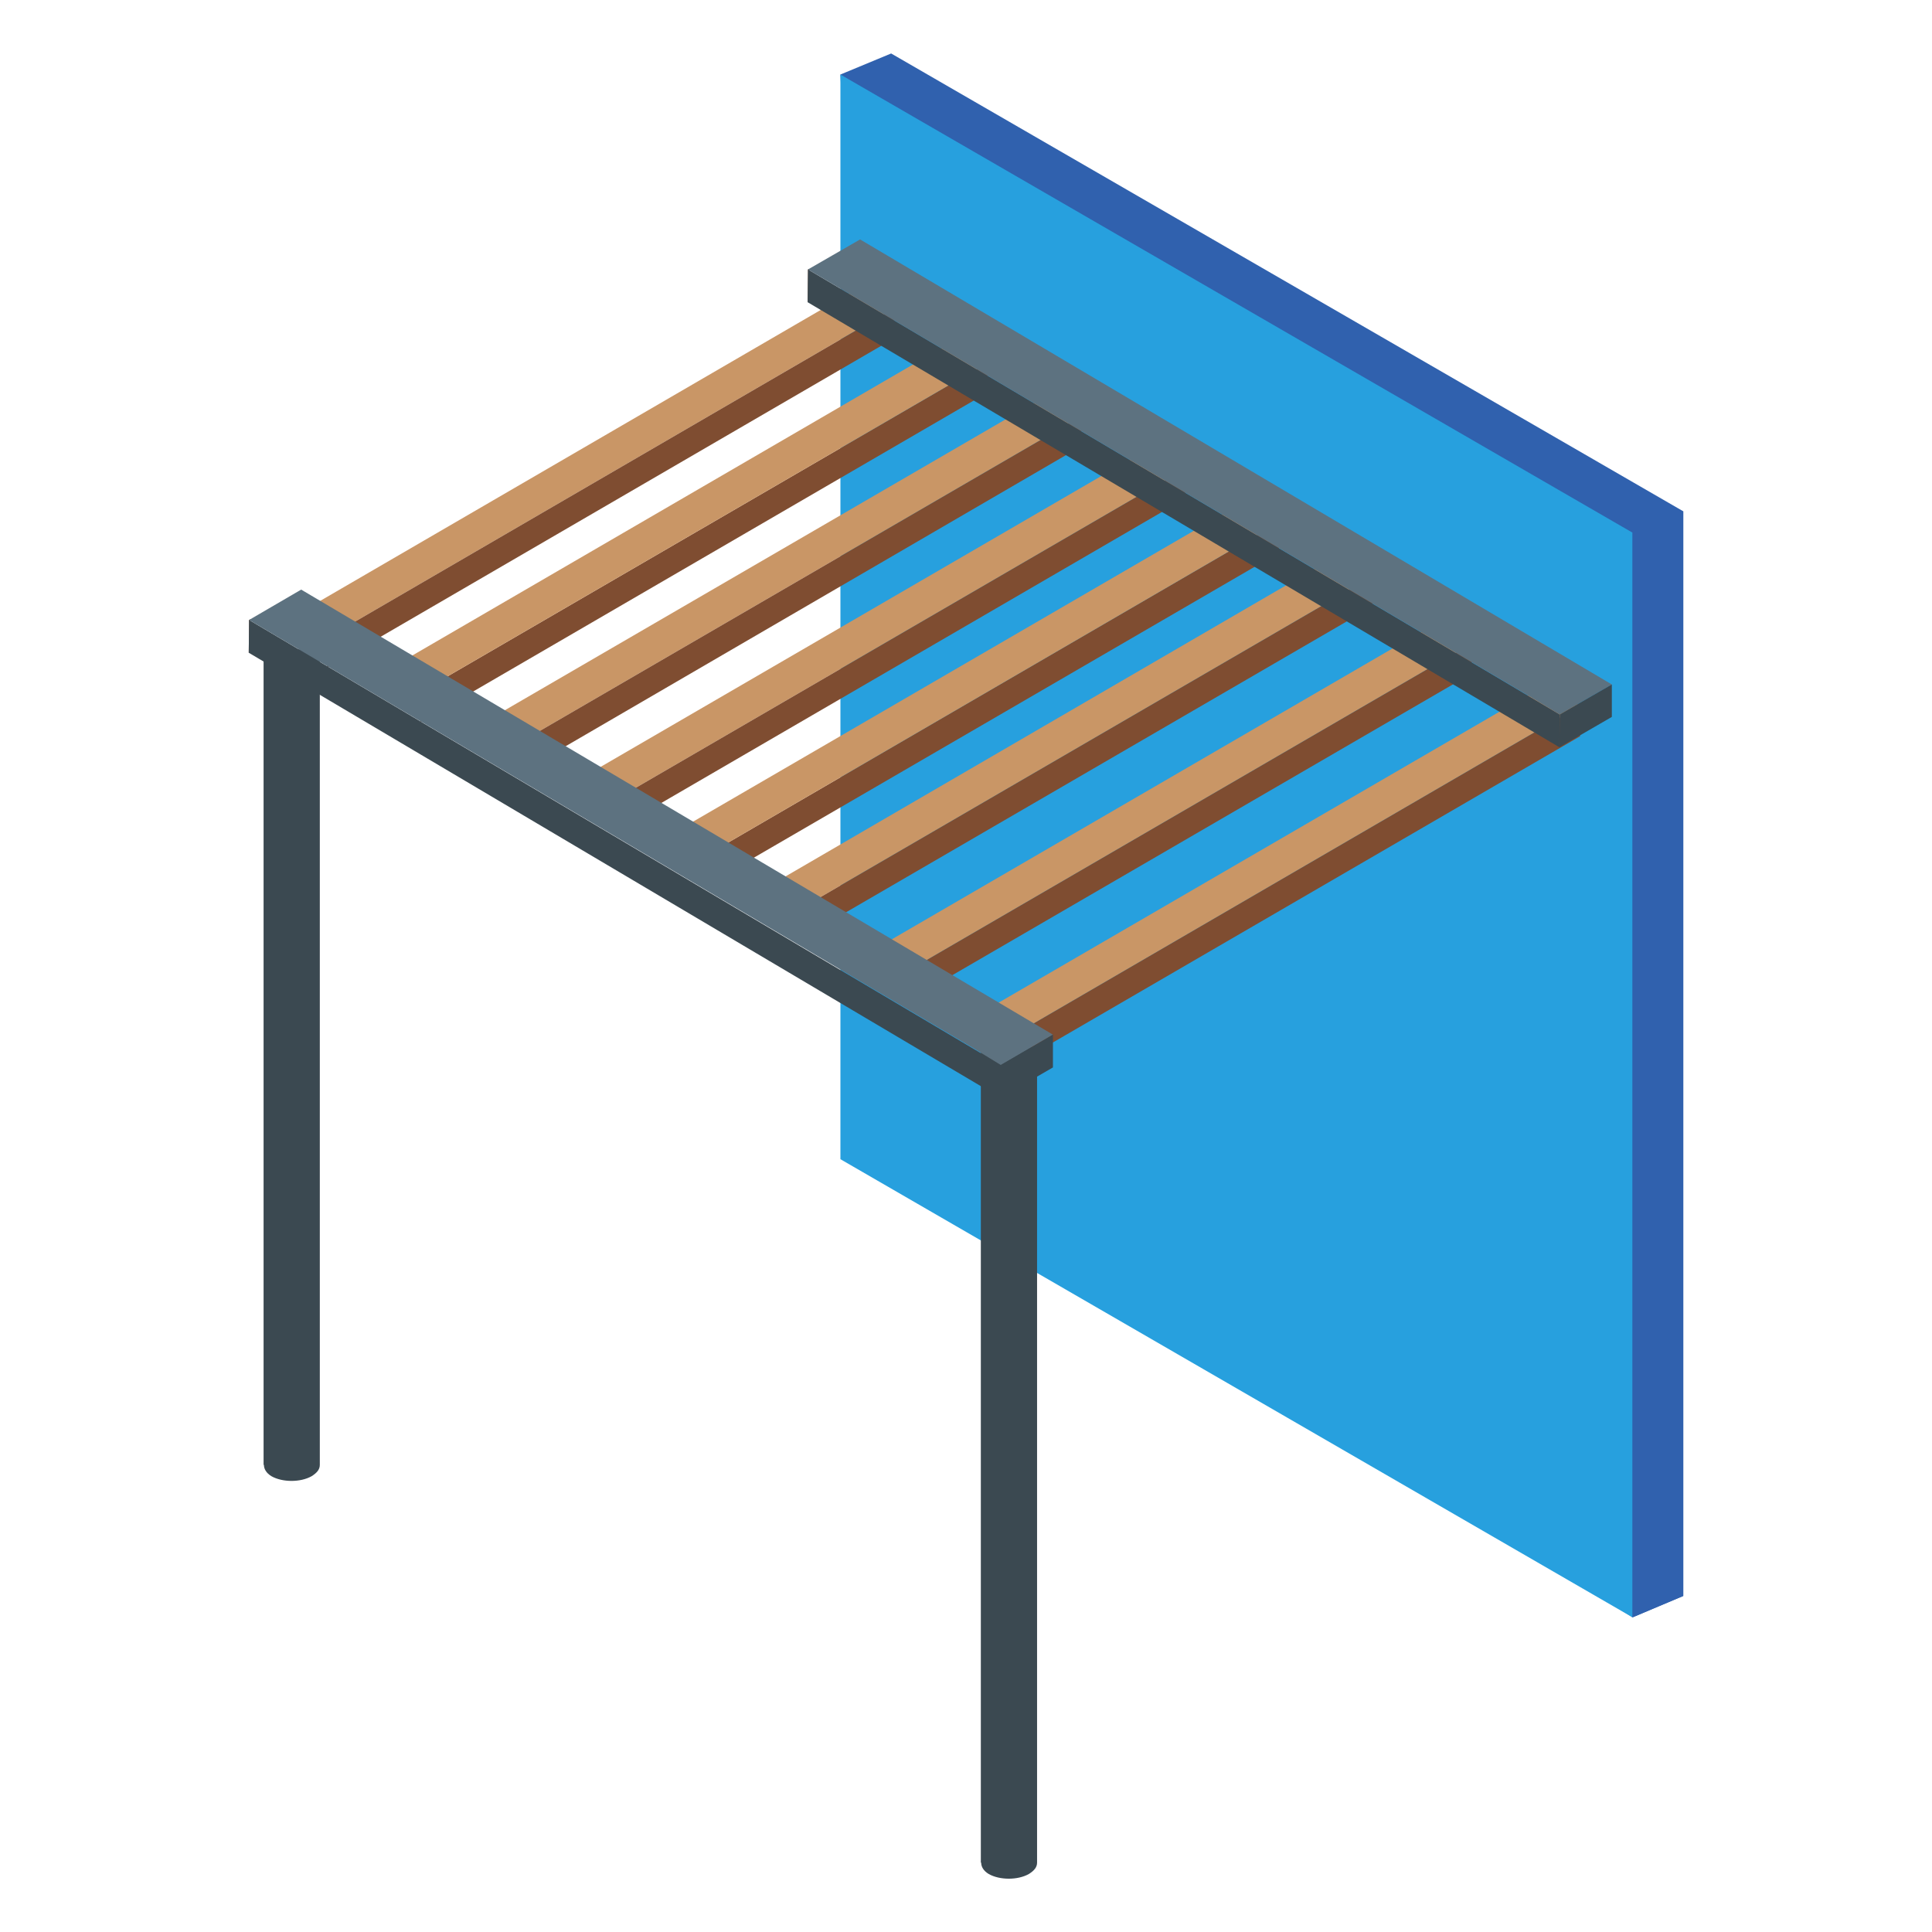<?xml version="1.0" encoding="utf-8"?>
<svg xmlns="http://www.w3.org/2000/svg" data-name="Layer 1" id="Layer_1" viewBox="0 0 56 56">
  <defs>
    <style>
      .cls-1 {
        fill: #3061ae;
      }

      .cls-2 {
        fill: #c99666;
      }

      .cls-3 {
        isolation: isolate;
      }

      .cls-4 {
        fill: #7f4d31;
      }

      .cls-5 {
        fill: #27a0de;
      }

      .cls-6 {
        fill: #5d7280;
      }

      .cls-7 {
        fill: #3b4951;
      }
    </style>
  </defs>
  <g>
    <polygon class="cls-1" points="25.83 32.98 47.32 46.88 48.79 46.26 48.79 14.82 25.83 1.55 24.36 2.16 25.83 32.98"/>
    <polygon class="cls-5" points="24.36 33.6 47.32 46.88 47.32 15.44 24.36 2.16 24.36 33.6"/>
    <polygon class="cls-1" points="48.79 14.82 47.32 15.44 47.32 46.88 48.79 46.26 48.79 14.82"/>
  </g>
  <g>
    <polygon class="cls-2" points="25.91 8.94 9.48 18.49 8.45 17.9 24.88 8.35 25.91 8.94"/>
    <polygon class="cls-4" points="25.91 8.94 25.91 9.81 9.48 19.36 9.48 18.49 25.91 8.94"/>
    <polygon class="cls-4" points="28.63 10.51 28.62 11.38 12.19 20.93 12.19 20.06 28.63 10.51"/>
    <polygon class="cls-2" points="28.63 10.51 12.19 20.06 11.16 19.46 27.59 9.91 28.63 10.51"/>
    <polygon class="cls-2" points="31.34 12.07 14.9 21.62 13.87 21.03 30.31 11.48 31.34 12.07"/>
    <polygon class="cls-4" points="31.34 12.07 31.33 12.94 14.9 22.5 14.9 21.62 31.34 12.07"/>
    <polygon class="cls-2" points="34.36 13.58 17.92 23.13 16.89 22.53 33.33 12.98 34.36 13.58"/>
    <polygon class="cls-4" points="34.36 13.58 34.35 14.45 17.92 24 17.92 23.13 34.36 13.58"/>
    <polygon class="cls-4" points="37.07 15.14 37.07 16.02 20.63 25.57 20.63 24.7 37.07 15.14"/>
    <polygon class="cls-2" points="37.07 15.14 20.63 24.7 19.6 24.1 36.04 14.55 37.07 15.14"/>
    <polygon class="cls-2" points="39.78 16.71 23.34 26.26 22.31 25.67 38.75 16.11 39.78 16.71"/>
    <polygon class="cls-4" points="39.78 16.71 39.78 17.58 23.34 27.13 23.34 26.26 39.78 16.71"/>
    <polygon class="cls-2" points="42.66 18.65 26.22 28.2 25.19 27.61 41.63 18.06 42.66 18.65"/>
    <polygon class="cls-4" points="42.66 18.65 42.66 19.52 26.22 29.07 26.22 28.2 42.66 18.65"/>
    <polygon class="cls-2" points="45.8 20.46 29.37 30.01 28.33 29.42 44.77 19.87 45.8 20.46"/>
    <polygon class="cls-4" points="45.8 20.46 45.8 21.34 29.36 30.89 29.37 30.01 45.8 20.46"/>
    <g>
      <path class="cls-7" d="M9.27,18.82v23.64c0,.13-.08.23-.24.33-.32.18-.84.18-1.16,0-.15-.09-.22-.21-.22-.33h-.01v-23.64h1.64Z"/>
      <path class="cls-7" d="M30.06,30.35v23.64c0,.13-.08.23-.24.33-.32.18-.84.18-1.16,0-.15-.09-.22-.21-.22-.33h-.01v-23.64h1.64Z"/>
      <g class="cls-3">
        <polygon class="cls-4" points="7.26 17.95 7.26 18.89 7.21 18.92 7.22 17.97 7.26 17.95"/>
        <polygon class="cls-7" points="29.01 30.87 29 31.82 7.21 18.92 7.22 17.97 29.01 30.87"/>
        <line class="cls-7" x1="28.85" x2="28.85" y1="31.41" y2="30.46"/>
        <line class="cls-7" x1="26.07" x2="26.07" y1="29.18" y2="30.12"/>
        <polyline class="cls-6" points="29.01 30.87 29.01 30.87 30.52 29.99 8.73 17.09 7.22 17.97 28.21 30.38 29.01 30.87"/>
        <polygon class="cls-7" points="30.52 29.99 30.52 30.94 29 31.82 29.01 30.87 30.52 29.99"/>
      </g>
      <g class="cls-3">
        <polygon class="cls-4" points="23.46 7.79 23.46 8.73 23.41 8.76 23.42 7.81 23.46 7.79"/>
        <polygon class="cls-7" points="45.21 20.71 45.2 21.66 23.41 8.76 23.42 7.81 45.21 20.71"/>
        <line class="cls-7" x1="45.05" x2="45.05" y1="21.25" y2="20.31"/>
        <line class="cls-7" x1="42.27" x2="42.27" y1="19.02" y2="19.96"/>
        <polyline class="cls-6" points="45.21 20.71 45.21 20.71 46.72 19.84 24.93 6.94 23.42 7.81 44.41 20.23 45.21 20.71"/>
        <polygon class="cls-7" points="46.72 19.84 46.72 20.78 45.2 21.66 45.21 20.71 46.72 19.84"/>
      </g>
    </g>
  </g>
</svg>